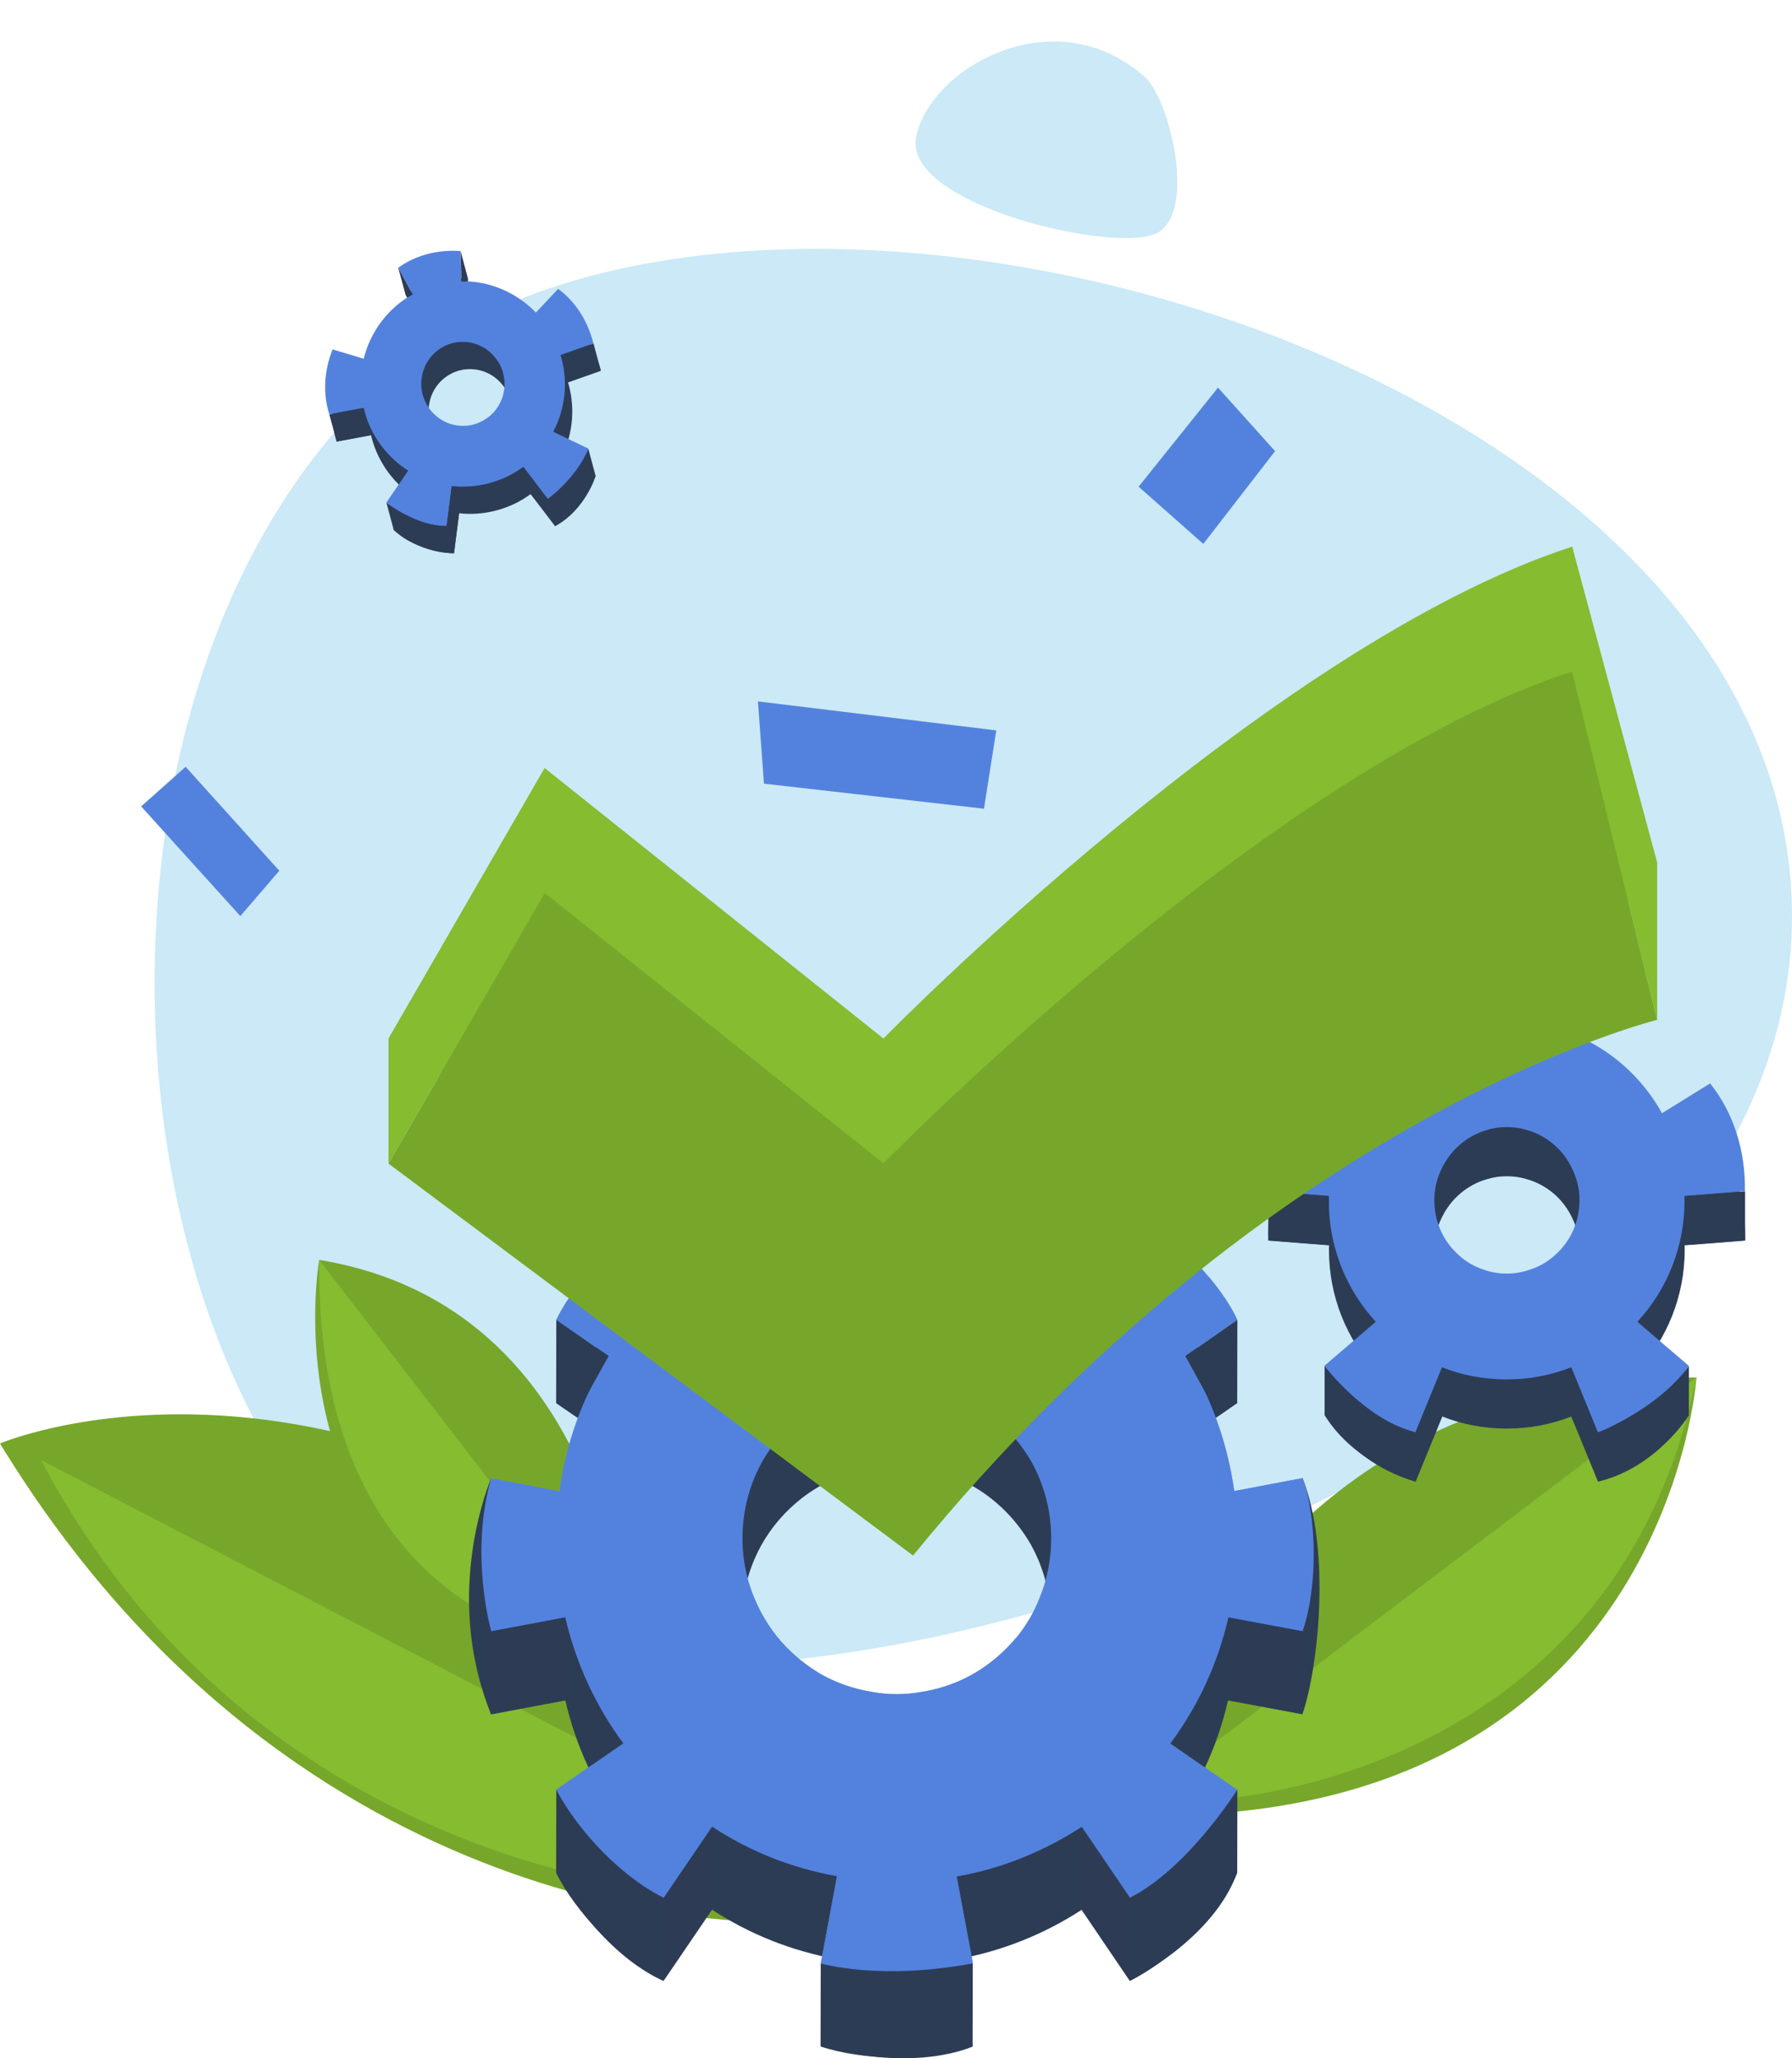 <svg width="270" height="310" viewBox="0 0 270 310" fill="none" xmlns="http://www.w3.org/2000/svg">
<path d="M61.66 241.346C15.945 209.96 7.226 105.403 56.645 58.49C108.861 8.913 268.911 51.893 269.995 137.143C271.078 222.367 108.004 273.162 61.66 241.346Z" fill="#CBE9F7"/>
<path d="M171.182 271.436C171.182 271.436 185.168 207.498 255.604 207.473C255.604 207.473 251.497 270.37 179.397 273.338L171.182 271.436Z" fill="#76A72A"/>
<path d="M255.604 207.473L171.182 271.436L181.942 271.131C181.942 271.131 243.029 268.974 255.604 207.473Z" fill="#85BC30"/>
<path d="M115.697 289.386C115.697 289.386 45.437 291.872 0 217.406C0 217.406 62.775 190.587 132.632 269.443L115.697 289.386Z" fill="#76A72A"/>
<path d="M6.174 219.892L117.889 277.866L101.988 284.844C101.988 284.844 38.633 281.469 6.174 219.892Z" fill="#85BC30"/>
<path d="M94.786 252.828C94.786 252.828 94.483 197.391 48.089 189.754C48.089 189.754 38.638 243.441 94.786 252.828Z" fill="#76A72A"/>
<path d="M48.089 189.754L93.727 248.87C93.727 248.87 47.509 249.124 48.089 189.754Z" fill="#85BC30"/>
<path d="M114.199 105.641L150.107 110.008L148.256 121.8L115.108 118.029L114.199 105.641Z" fill="#5382DE"/>
<path d="M21.267 121.453L36.211 137.97L42.083 131.145L27.97 115.49L21.267 121.453Z" fill="#5382DE"/>
<path d="M192.114 67.949L181.302 81.917L171.555 73.302L183.515 58.381L192.114 67.949Z" fill="#5382DE"/>
<path d="M172.477 11.588C159.005 -0.362 140.335 10.06 138.053 20.497C135.771 30.935 168.732 38.449 174.494 35.012C180.289 31.559 176.199 14.89 172.477 11.588Z" fill="#CBE9F7"/>
<path d="M196.238 258.185C198.708 250.878 200.497 233.447 196.264 222.639L185.931 237.076C184.923 229.667 182.353 222.766 178.573 216.727L186.435 211.298C183.638 205.437 176.531 197.977 170.256 194.984L165.216 202.392C159.319 198.054 152.439 194.984 145.005 193.537L146.568 185.139C140.469 183.008 130.237 182.78 123.66 185.139L125.222 193.537C117.788 195.009 110.908 198.079 105.011 202.443L99.971 195.009C94.175 197.851 86.766 205.005 83.792 211.323L91.68 216.753C87.875 222.817 85.304 229.692 84.296 237.101L73.989 235.147C71.898 241.287 71.671 251.588 73.989 258.21L85.178 256.105C86.791 263.082 89.815 269.526 93.948 275.083L83.792 282.06C86.615 287.896 93.696 295.355 99.971 298.349L107.279 287.617C112.899 291.295 119.275 293.858 126.104 295.076L123.66 308.219C129.759 310.324 140.015 310.553 146.568 308.219L144.123 295.101C150.978 293.883 157.353 291.295 162.973 287.642L170.231 298.349C176.052 295.507 183.462 288.378 186.41 282.06L176.279 275.083C180.387 269.526 183.436 263.082 185.024 256.105L196.238 258.185ZM153.145 259.098C151.431 261.154 149.415 262.93 147.122 264.325C144.652 265.822 141.905 266.862 138.932 267.344C137.672 267.573 136.412 267.674 135.101 267.674C133.791 267.674 132.505 267.573 131.245 267.344C128.272 266.862 125.55 265.822 123.08 264.35C120.787 262.955 118.746 261.179 117.032 259.098C115.092 256.713 113.63 253.923 112.723 250.878C112.118 248.772 111.765 246.539 111.765 244.23C111.765 243.571 111.79 242.911 111.841 242.277C112.118 238.776 113.151 235.528 114.739 232.661C116.276 229.946 118.343 227.561 120.787 225.658C123.534 223.527 126.785 221.979 130.338 221.244C131.85 220.939 133.438 220.761 135.051 220.761C136.664 220.761 138.226 220.939 139.763 221.244C143.291 221.979 146.568 223.527 149.289 225.658C151.734 227.561 153.8 229.971 155.337 232.661C156.925 235.528 157.958 238.801 158.236 242.277C158.286 242.886 158.311 243.571 158.311 244.23C158.311 246.539 157.984 248.772 157.353 250.878C156.572 253.923 155.085 256.688 153.145 259.098Z" fill="#2D3C55"/>
<path d="M196.264 245.677C198.002 240.679 198.456 232.864 197.297 226.597C197.045 225.176 196.692 223.857 196.264 222.639L185.957 224.593C184.923 217.184 182.378 210.283 178.598 204.219L186.435 198.815C185.478 196.76 183.966 194.527 182.151 192.345C178.799 188.286 174.364 184.429 170.282 182.475L165.241 189.884C159.319 185.545 152.465 182.475 145.03 181.004L146.593 172.631C140.494 170.475 130.263 170.246 123.685 172.631L125.248 181.004C117.839 182.475 110.959 185.52 105.037 189.909L99.997 182.475C94.2 185.317 86.817 192.472 83.793 198.815L91.68 204.219C87.875 210.283 85.279 217.184 84.296 224.593L73.989 222.639C73.107 225.176 72.578 228.424 72.402 231.824C72.15 236.67 72.629 241.82 73.989 245.677L85.178 243.596C86.791 250.574 89.815 257.018 93.923 262.575L83.767 269.552C85.052 272.115 87.144 275.083 89.689 277.772C92.789 281.147 96.519 284.192 99.971 285.841L107.28 275.108C112.874 278.787 119.275 281.375 126.105 282.568L123.66 295.71C129.759 297.816 140.041 298.045 146.568 295.71L144.123 282.619C148.584 281.857 152.817 280.462 156.799 278.584C158.941 277.595 161.008 276.428 162.973 275.159L170.256 285.866C176.078 283.024 183.462 275.92 186.435 269.577L176.33 262.6C180.463 257.044 183.487 250.599 185.074 243.622L196.264 245.677ZM153.17 246.59C151.457 248.646 149.441 250.422 147.147 251.817C144.703 253.314 141.906 254.329 138.957 254.811C137.697 255.039 136.462 255.166 135.126 255.166C133.816 255.166 132.531 255.039 131.296 254.811C128.574 254.354 126.029 253.466 123.736 252.172C123.509 252.045 123.307 251.944 123.106 251.817C120.838 250.422 118.796 248.646 117.083 246.565C115.142 244.155 113.681 241.389 112.773 238.345C112.723 238.167 112.698 237.964 112.622 237.812C112.118 235.858 111.816 233.803 111.816 231.697C111.816 231.063 111.841 230.378 111.891 229.769C112.169 226.267 113.202 222.994 114.789 220.127C115.823 218.326 117.083 216.677 118.57 215.18C119.275 214.444 120.056 213.759 120.838 213.125C123.559 210.968 126.835 209.446 130.389 208.71C131.901 208.406 133.488 208.228 135.101 208.228C135.933 208.228 136.714 208.253 137.521 208.355H137.546C138.302 208.431 139.083 208.583 139.839 208.735C143.367 209.446 146.643 210.994 149.365 213.15C151.809 215.078 153.851 217.463 155.413 220.153C157.001 223.02 158.034 226.293 158.311 229.794C158.362 230.403 158.387 231.088 158.387 231.722C158.387 234.031 158.034 236.264 157.429 238.395C157.202 239.207 156.925 239.968 156.598 240.729C155.766 242.861 154.607 244.814 153.17 246.59Z" fill="#5382DE"/>
<path d="M123.736 252.197L93.948 262.549C89.815 256.992 86.817 250.548 85.204 243.571L74.014 245.651C72.654 241.795 72.175 236.644 72.427 231.798L118.62 215.179C117.133 216.676 115.873 218.326 114.84 220.127C113.252 222.994 112.219 226.267 111.942 229.768C111.891 230.377 111.866 231.062 111.866 231.697C111.866 233.802 112.143 235.883 112.672 237.811C112.723 237.989 112.748 238.192 112.824 238.344C113.731 241.389 115.218 244.154 117.133 246.565C118.847 248.645 120.888 250.421 123.156 251.817C123.307 251.969 123.509 252.096 123.736 252.197Z" fill="#5382DE"/>
<path d="M157.48 238.395C158.11 236.289 158.437 234.056 158.437 231.722C158.437 231.087 158.412 230.402 158.362 229.793C158.084 226.292 157.051 223.019 155.464 220.152C153.901 217.463 151.86 215.052 149.415 213.149C146.694 210.993 143.418 209.471 139.889 208.735C139.133 208.583 138.352 208.456 137.596 208.354L182.151 192.319C183.966 194.501 185.478 196.734 186.435 198.789L178.598 204.193C182.378 210.257 184.923 217.158 185.957 224.567L196.264 222.613C196.692 223.806 197.02 225.125 197.297 226.571L156.648 240.703C156.95 239.968 157.253 239.181 157.48 238.395Z" fill="#5382DE"/>
<path d="M135.303 294.517C132.329 294.517 129.406 294.213 126.961 293.655L129.456 280.258L126.634 279.751C120.233 278.634 114.26 276.25 108.893 272.697L106.574 271.15L99.165 282.06C96.746 280.537 94.175 278.355 91.857 275.818C90.219 274.093 88.757 272.19 87.623 270.414L98.056 263.234L96.292 260.849C92.336 255.521 89.538 249.482 88.026 242.936L87.396 240.272L76.056 242.378C74.947 237.481 74.947 230.91 76.056 225.937L86.766 227.967L87.169 224.973C88.077 218.122 90.445 211.653 94.15 205.741L95.612 203.407L87.573 197.901C90.244 193.638 94.881 188.97 99.14 186.23L104.356 193.943L106.725 192.192C112.395 188.006 118.796 185.164 125.802 183.794L128.574 183.261L126.961 174.635C129.305 174.077 132.077 173.772 135.001 173.772C137.974 173.772 140.872 174.077 143.317 174.635L141.704 183.236L144.476 183.769C151.457 185.139 157.858 187.955 163.553 192.142L165.922 193.892L171.139 186.179C175.372 188.869 180.009 193.537 182.68 197.85L174.717 203.356L176.179 205.69C179.833 211.576 182.176 218.046 183.134 224.947L183.537 227.916L194.248 225.886C195.382 230.783 195.356 237.38 194.248 242.353L182.907 240.247L182.302 242.911C180.816 249.406 178.044 255.419 174.037 260.798L172.273 263.183L182.706 270.389C180.06 274.651 175.448 279.294 171.139 282.009L163.755 271.15L161.436 272.672C159.647 273.839 157.681 274.93 155.615 275.92C151.784 277.746 147.777 279.015 143.67 279.725L140.822 280.208L143.317 293.629C140.973 294.213 138.201 294.517 135.303 294.517ZM135.127 205.386C133.337 205.386 131.573 205.563 129.834 205.944C125.953 206.73 122.249 208.43 119.124 210.891C116.402 213.023 114.059 215.737 112.345 218.731C110.505 222.03 109.397 225.759 109.069 229.565C109.019 230.199 108.968 230.986 108.968 231.722C108.968 234.031 109.271 236.339 109.85 238.572C109.951 238.927 109.976 239.105 110.052 239.283C111.035 242.556 112.673 245.651 114.865 248.391C116.78 250.725 119.048 252.704 121.619 254.303C124.517 256.003 127.592 257.144 130.842 257.652C132.203 257.906 133.665 258.032 135.127 258.032C136.613 258.032 138.025 257.906 139.461 257.652C142.737 257.119 145.837 255.977 148.609 254.277C151.154 252.73 153.397 250.776 155.338 248.416C157.58 245.626 159.193 242.53 160.176 239.181C160.882 236.771 161.26 234.234 161.26 231.722C161.26 231.011 161.235 230.225 161.159 229.54C160.857 225.785 159.723 222.03 157.908 218.782C156.094 215.661 153.826 213.023 151.129 210.917C148.004 208.456 144.3 206.756 140.419 205.969C138.68 205.589 136.891 205.386 135.127 205.386Z" fill="#5382DE"/>
<path d="M186.435 198.79L186.41 211.298L183.562 213.277L178.598 204.245L186.435 198.79Z" fill="#2D3C55"/>
<path d="M186.41 282.034L186.435 269.526C186.435 269.526 179.077 281.324 170.256 285.815L170.231 298.323C170.231 298.323 182.756 292.183 186.41 282.034Z" fill="#2D3C55"/>
<path d="M83.792 282.034L83.817 269.526C83.817 269.526 88.631 279.599 99.996 285.815L99.971 298.323C99.996 298.323 91.403 295.279 83.792 282.034Z" fill="#2D3C55"/>
<path d="M73.989 258.185L74.014 245.676C74.014 245.676 70.688 234.132 74.014 222.613C74.014 222.638 66.505 239.764 73.989 258.185Z" fill="#2D3C55"/>
<path d="M83.792 211.298L83.817 198.79L91.705 204.245L86.665 213.277L83.792 211.298Z" fill="#2D3C55"/>
<path d="M123.685 179.304V172.631L125.248 181.004H123.988L123.685 179.304Z" fill="url(#paint0_linear_218_841)"/>
<path d="M146.568 172.631V179.304L146.215 181.257L145.005 181.004L146.568 172.631Z" fill="url(#paint1_linear_218_841)"/>
<path opacity="0.62" d="M170.231 298.324L170.256 285.815L162.998 275.134L162.973 287.642L170.231 298.324Z" fill="#2D3C55"/>
<path opacity="0.62" d="M185.049 256.079L185.074 243.571L196.264 245.702L196.238 258.185L185.049 256.079Z" fill="#2D3C55"/>
<path opacity="0.62" d="M107.279 287.617L107.305 275.108L99.996 285.815V298.324L107.279 287.617Z" fill="#2D3C55"/>
<path opacity="0.62" d="M85.178 256.079V243.571L74.015 245.702L73.989 258.185L85.178 256.079Z" fill="#2D3C55"/>
<path opacity="0.86" d="M144.148 282.593L146.593 295.685C138.503 299.414 126.684 296.497 123.685 295.685L126.13 282.542C119.3 281.35 112.925 278.762 107.305 275.083L99.997 285.815C96.519 284.166 92.814 281.121 89.715 277.747L112.622 237.837C112.673 238.014 112.698 238.217 112.773 238.369C113.681 241.414 115.167 244.18 117.083 246.59C118.796 248.671 120.838 250.447 123.106 251.842C125.575 253.314 128.297 254.328 131.296 254.811C132.556 255.039 133.816 255.166 135.127 255.166C136.462 255.166 137.722 255.039 138.957 254.811C141.906 254.328 144.703 253.288 147.147 251.817C149.441 250.421 151.457 248.645 153.17 246.59L156.799 278.559C152.843 280.436 148.609 281.832 144.148 282.593Z" fill="#5382DE"/>
<path d="M146.568 295.71L146.542 308.218C146.542 308.218 138.276 312.227 123.635 308.218L123.66 295.71C123.685 295.71 132.38 298.349 146.568 295.71Z" fill="#2D3C55"/>
<path d="M253.834 188.219C253.834 187.991 253.834 187.763 253.809 187.534L262.931 186.824C263.032 180.658 261.192 174.975 257.689 170.586L250.432 175.077C246.904 168.683 240.83 163.862 233.623 162.061L235.488 154.348C229.717 152.369 223.769 152.369 218.553 154.348L220.418 162.061C213.185 163.888 207.162 168.683 203.609 175.077L196.351 170.586C192.697 175.508 190.857 181.217 191.109 186.824L200.257 187.534C200.232 187.763 200.232 187.991 200.232 188.219C200.232 195.273 202.903 201.692 207.313 206.487L199.576 213.109C203.105 218.133 207.893 221.66 213.286 223.131L217.293 213.338C220.291 214.53 223.593 215.164 227.02 215.164C230.473 215.164 233.749 214.53 236.748 213.338L240.755 223.131C246.576 221.304 251.389 217.803 254.464 213.109L246.727 206.487C251.137 201.692 253.834 195.273 253.834 188.219ZM230.674 198.571C229.515 199.002 228.28 199.231 227.02 199.231C225.735 199.231 224.5 199.002 223.366 198.571C221.879 198.064 220.544 197.226 219.435 196.11C217.494 194.232 216.259 191.645 216.133 188.752C216.108 188.575 216.108 188.372 216.108 188.194C216.108 186.494 216.486 184.896 217.192 183.475C218.527 180.608 221.073 178.4 224.172 177.563C225.08 177.284 226.037 177.157 227.045 177.157C228.028 177.157 229.011 177.284 229.918 177.563C233.018 178.4 235.563 180.582 236.899 183.475C237.604 184.921 237.983 186.494 237.983 188.194C237.983 188.372 237.982 188.575 237.957 188.752C237.831 191.645 236.596 194.232 234.656 196.11C233.522 197.226 232.186 198.064 230.674 198.571Z" fill="#2D3C55"/>
<path d="M253.808 180.811C253.808 180.583 253.808 180.354 253.783 180.126L262.906 179.415C263.007 173.25 261.167 167.567 257.664 163.177L250.406 167.668C246.878 161.274 240.805 156.454 233.597 154.652L235.462 146.939C229.691 144.96 223.744 144.96 218.527 146.939L220.392 154.652C213.159 156.479 207.136 161.274 203.583 167.668L196.325 163.177C192.671 168.1 190.832 173.808 191.084 179.415L200.231 180.126C200.206 180.354 200.206 180.583 200.206 180.811C200.206 187.864 202.878 194.283 207.288 199.079L199.551 205.701C203.079 210.724 207.867 214.251 213.26 215.723L217.267 205.929C220.266 207.122 223.567 207.756 226.995 207.756C230.447 207.756 233.723 207.122 236.722 205.929L240.729 215.723C246.551 213.896 251.364 210.395 254.438 205.701L246.702 199.079C251.137 194.283 253.808 187.864 253.808 180.811ZM230.674 191.163C229.515 191.594 228.28 191.822 227.02 191.822C225.735 191.822 224.5 191.594 223.366 191.163C221.879 190.655 220.543 189.818 219.434 188.702C217.494 186.824 216.259 184.236 216.133 181.344C216.108 181.166 216.108 180.963 216.108 180.785C216.108 179.086 216.486 177.487 217.192 176.066C218.527 173.199 221.073 170.992 224.172 170.155C225.079 169.876 226.037 169.749 227.045 169.749C228.028 169.749 229.011 169.876 229.918 170.155C233.018 170.992 235.563 173.174 236.899 176.066C237.604 177.513 237.982 179.086 237.982 180.785C237.982 180.963 237.982 181.166 237.957 181.344C237.831 184.236 236.596 186.824 234.656 188.702C233.522 189.818 232.161 190.681 230.674 191.163Z" fill="#5382DE"/>
<path d="M212.454 213.997C208.22 212.551 204.465 209.811 201.492 205.954L209.354 199.231L208.346 198.14C204.012 193.446 201.618 187.281 201.618 180.836C201.618 180.659 201.618 180.456 201.643 180.278L201.744 178.857L192.47 178.147C192.545 173.707 194.007 169.165 196.704 165.156L204.113 169.723L204.843 168.429C208.245 162.289 214.042 157.798 220.745 156.098L222.106 155.743L220.216 147.929C222.307 147.269 224.525 146.939 226.793 146.939C229.112 146.939 231.455 147.269 233.774 147.954L231.909 155.743L233.27 156.098C239.998 157.798 245.795 162.289 249.197 168.429L249.928 169.723L257.337 165.131C259.882 168.759 261.344 173.301 261.495 178.147L252.271 178.857L252.372 180.278C252.397 180.456 252.397 180.659 252.397 180.836C252.397 187.281 250.003 193.421 245.669 198.14L244.661 199.231L252.548 205.98C249.877 209.583 246.122 212.323 241.561 213.972L237.529 204.128L236.218 204.635C233.295 205.777 230.195 206.386 226.995 206.386C223.794 206.386 220.72 205.802 217.797 204.635L216.486 204.128L212.454 213.997ZM227.02 168.378C225.861 168.378 224.752 168.531 223.719 168.835C220.266 169.774 217.393 172.21 215.856 175.508C215.05 177.132 214.646 178.933 214.646 180.836C214.646 181.09 214.646 181.369 214.697 181.623C214.823 184.617 216.133 187.56 218.401 189.767C219.661 191.01 221.224 191.974 222.862 192.533C224.122 193.015 225.508 193.268 226.97 193.268C228.406 193.268 229.817 193.015 231.128 192.507C232.741 191.974 234.278 191.01 235.563 189.742C237.806 187.56 239.142 184.617 239.293 181.445C239.318 181.394 239.318 181.09 239.318 180.836C239.318 178.933 238.915 177.132 238.108 175.483C236.596 172.21 233.723 169.774 230.221 168.835C229.288 168.531 228.179 168.378 227.02 168.378Z" fill="#5382DE"/>
<path d="M254.464 205.726V213.135C254.464 213.135 249.6 221.076 240.755 223.157V215.748C240.755 215.748 249.625 212.348 254.464 205.726Z" fill="#2D3C55"/>
<path d="M213.285 215.748V223.157C213.285 223.157 204.138 220.569 199.576 213.135V205.726C199.576 205.726 205.599 213.769 213.285 215.748Z" fill="#2D3C55"/>
<path d="M262.931 179.441V186.849L253.808 187.56V180.151L262.931 179.441Z" fill="#2D3C55"/>
<path d="M234.757 155.007L235.488 154.373V146.964L233.623 154.677L234.757 155.007Z" fill="#2D3C55"/>
<path d="M218.527 146.964L218.552 154.373L219.283 155.007L220.393 154.677L218.527 146.964Z" fill="#2D3C55"/>
<path d="M191.084 179.441L191.109 186.849L200.257 187.56L200.232 180.151L191.084 179.441Z" fill="#2D3C55"/>
<path d="M213.286 223.131V215.748L217.293 205.954V213.363L213.286 223.131Z" fill="#2D3C55"/>
<path d="M236.747 213.363V205.954L240.754 215.748V222.395L236.747 213.363Z" fill="#2D3C55"/>
<path d="M85.69 57.954C85.656 57.827 85.623 57.701 85.575 57.578L90.525 55.829C89.665 52.398 87.802 49.522 85.21 47.61L81.855 51.176C78.951 48.157 74.87 46.388 70.608 46.461L70.497 41.91C67.005 41.67 63.71 42.554 61.113 44.425L63.291 48.422C59.554 50.508 56.929 54.06 55.909 58.131L51.22 56.721C49.926 59.991 49.754 63.427 50.726 66.497L55.9 65.532C55.92 65.662 55.954 65.789 55.988 65.915C57.035 69.824 59.468 72.984 62.623 74.986L59.319 79.805C62.02 82.064 65.197 83.308 68.403 83.322L69.17 77.3C71.009 77.515 72.932 77.376 74.832 76.867C76.745 76.355 78.466 75.516 79.951 74.41L83.625 79.242C86.579 77.365 88.727 74.71 89.734 71.652L84.464 69.132C86.196 65.82 86.737 61.862 85.69 57.954ZM74.394 67.13C73.815 67.541 73.165 67.851 72.467 68.038C71.754 68.229 71.036 68.286 70.344 68.215C69.445 68.155 68.58 67.889 67.8 67.436C66.446 66.683 65.378 65.433 64.879 63.849C64.838 63.754 64.808 63.642 64.782 63.543C64.53 62.601 64.502 61.659 64.682 60.767C64.996 58.98 66.079 57.379 67.673 56.455C68.134 56.165 68.646 55.953 69.204 55.803C69.749 55.657 70.312 55.581 70.856 55.601C72.698 55.605 74.433 56.436 75.602 57.84C76.208 58.537 76.651 59.352 76.903 60.294C76.929 60.392 76.96 60.505 76.972 60.607C77.331 62.229 77.031 63.846 76.235 65.175C75.772 65.962 75.156 66.624 74.394 67.13Z" fill="#2D3C55"/>
<path d="M84.577 53.852C84.543 53.726 84.509 53.599 84.461 53.477L89.411 51.728C88.552 48.297 86.689 45.42 84.096 43.509L80.741 47.075C77.837 44.056 73.756 42.287 69.495 42.359L69.383 37.808C65.892 37.569 62.596 38.452 59.999 40.324L62.177 44.321C58.441 46.407 55.815 49.959 54.795 54.03L50.107 52.619C48.812 55.889 48.64 59.326 49.612 62.396L54.787 61.431C54.807 61.561 54.84 61.688 54.874 61.814C55.921 65.722 58.354 68.883 61.51 70.885L58.206 75.703C60.906 77.963 64.083 79.206 67.29 79.221L68.056 73.199C69.895 73.414 71.819 73.275 73.718 72.766C75.631 72.253 77.352 71.415 78.837 70.309L82.511 75.141C85.466 73.264 87.613 70.609 88.62 67.551L83.35 65.031C85.096 61.715 85.624 57.761 84.577 53.852ZM73.294 63.025C72.716 63.436 72.065 63.746 71.367 63.933C70.655 64.124 69.937 64.181 69.244 64.11C68.345 64.05 67.481 63.784 66.7 63.33C65.347 62.578 64.278 61.328 63.779 59.744C63.739 59.649 63.709 59.536 63.682 59.438C63.43 58.496 63.402 57.554 63.582 56.662C63.897 54.875 64.98 53.274 66.573 52.349C67.034 52.06 67.546 51.847 68.105 51.698C68.649 51.552 69.213 51.476 69.757 51.496C71.599 51.5 73.333 52.331 74.502 53.735C75.108 54.431 75.551 55.247 75.803 56.189C75.83 56.288 75.86 56.4 75.872 56.502C76.232 58.124 75.931 59.741 75.135 61.07C74.672 61.857 74.046 62.537 73.294 63.025Z" fill="#5382DE"/>
<path d="M66.587 78.384C64.026 78.212 61.539 77.251 59.319 75.556L62.678 70.662L61.957 70.207C58.858 68.25 56.617 65.19 55.66 61.618C55.634 61.52 55.604 61.408 55.591 61.306L55.436 60.503L50.192 61.487C49.575 59.015 49.711 56.282 50.61 53.66L55.393 55.09L55.606 54.264C56.58 50.357 59.125 47.007 62.587 45.07L63.289 44.671L61.082 40.621C62.143 39.945 63.323 39.433 64.58 39.096C65.864 38.752 67.212 38.586 68.598 38.621L68.721 43.215L69.528 43.209C73.509 43.152 77.387 44.78 80.184 47.677L80.781 48.285L84.204 44.64C86.153 46.272 87.638 48.572 88.441 51.235L83.435 52.998L83.702 53.771C83.742 53.865 83.772 53.978 83.799 54.076C84.755 57.647 84.34 61.405 82.638 64.664L82.242 65.418L87.614 67.986C86.669 70.38 84.995 72.456 82.712 74.047L79.017 69.191L78.366 69.667C76.915 70.734 75.288 71.531 73.515 72.007C71.741 72.482 69.951 72.616 68.158 72.403L67.356 72.317L66.587 78.384ZM67.887 50.942C67.245 51.115 66.653 51.364 66.126 51.686C64.352 52.719 63.122 54.495 62.759 56.551C62.553 57.571 62.597 58.629 62.88 59.683C62.917 59.824 62.959 59.979 63.025 60.112C63.539 61.752 64.702 63.188 66.286 64.075C67.169 64.576 68.178 64.878 69.168 64.944C69.938 65.024 70.744 64.959 71.554 64.742C72.35 64.529 73.094 64.178 73.745 63.703C74.559 63.168 75.268 62.405 75.792 61.511C76.711 59.969 77.014 58.14 76.627 56.36C76.634 56.328 76.589 56.159 76.551 56.019C76.269 54.964 75.778 54.026 75.086 53.232C73.763 51.643 71.809 50.72 69.729 50.72C69.167 50.69 68.53 50.77 67.887 50.942Z" fill="#5382DE"/>
<path d="M88.638 67.561L89.737 71.666C89.737 71.666 88.221 76.79 83.628 79.256L82.529 75.151C82.529 75.151 86.94 71.949 88.638 67.561Z" fill="#2D3C55"/>
<path d="M67.307 79.231L68.407 83.336C68.407 83.336 62.954 83.261 59.323 79.819L58.223 75.714C58.223 75.714 62.755 79.276 67.307 79.231Z" fill="#2D3C55"/>
<path d="M89.428 51.738L90.528 55.843L85.578 57.592L84.479 53.487L89.428 51.738Z" fill="#2D3C55"/>
<path d="M70.19 42.384L70.501 41.924L69.401 37.818L69.512 42.37L70.19 42.384Z" fill="#2D3C55"/>
<path d="M60.003 40.338L61.117 44.439L61.616 44.682L62.181 44.335L60.003 40.338Z" fill="#2D3C55"/>
<path d="M49.616 62.41L50.73 66.511L55.904 65.546L54.791 61.445L49.616 62.41Z" fill="#2D3C55"/>
<path d="M68.403 83.322L67.308 79.231L68.075 73.209L69.175 77.314L68.403 83.322Z" fill="#2D3C55"/>
<path d="M79.954 74.424L78.855 70.319L82.529 75.151L83.516 78.834L79.954 74.424Z" fill="#2D3C55"/>
<path d="M58.533 156.446L82.069 115.681L133.105 156.415C133.105 156.415 190.97 97.254 236.877 82.33L249.683 134.801C249.683 134.801 191.819 148.905 137.573 215.481L58.533 156.446Z" fill="#85BC30"/>
<path d="M58.533 175.251L82.069 134.486L133.105 175.22C133.105 175.22 190.97 116.059 236.877 101.135L249.684 153.606C249.684 153.606 191.819 167.71 137.573 234.286L58.533 175.251Z" fill="#76A72A"/>
<path d="M236.877 82.33V101.135L249.684 153.607V129.911L236.877 82.33Z" fill="#85BC30"/>
<path d="M82.069 115.681V134.486L58.533 175.252V156.447L82.069 115.681Z" fill="#85BC30"/>
<defs>
<linearGradient id="paint0_linear_218_841" x1="124.461" y1="181.013" x2="124.461" y2="172.626" gradientUnits="userSpaceOnUse">
<stop stop-color="#3D2CB0"/>
<stop offset="1" stop-color="#0355C7"/>
</linearGradient>
<linearGradient id="paint1_linear_218_841" x1="145.797" y1="181.264" x2="145.797" y2="172.626" gradientUnits="userSpaceOnUse">
<stop stop-color="#3D2CB0"/>
<stop offset="1" stop-color="#0355C7"/>
</linearGradient>
</defs>
</svg>
